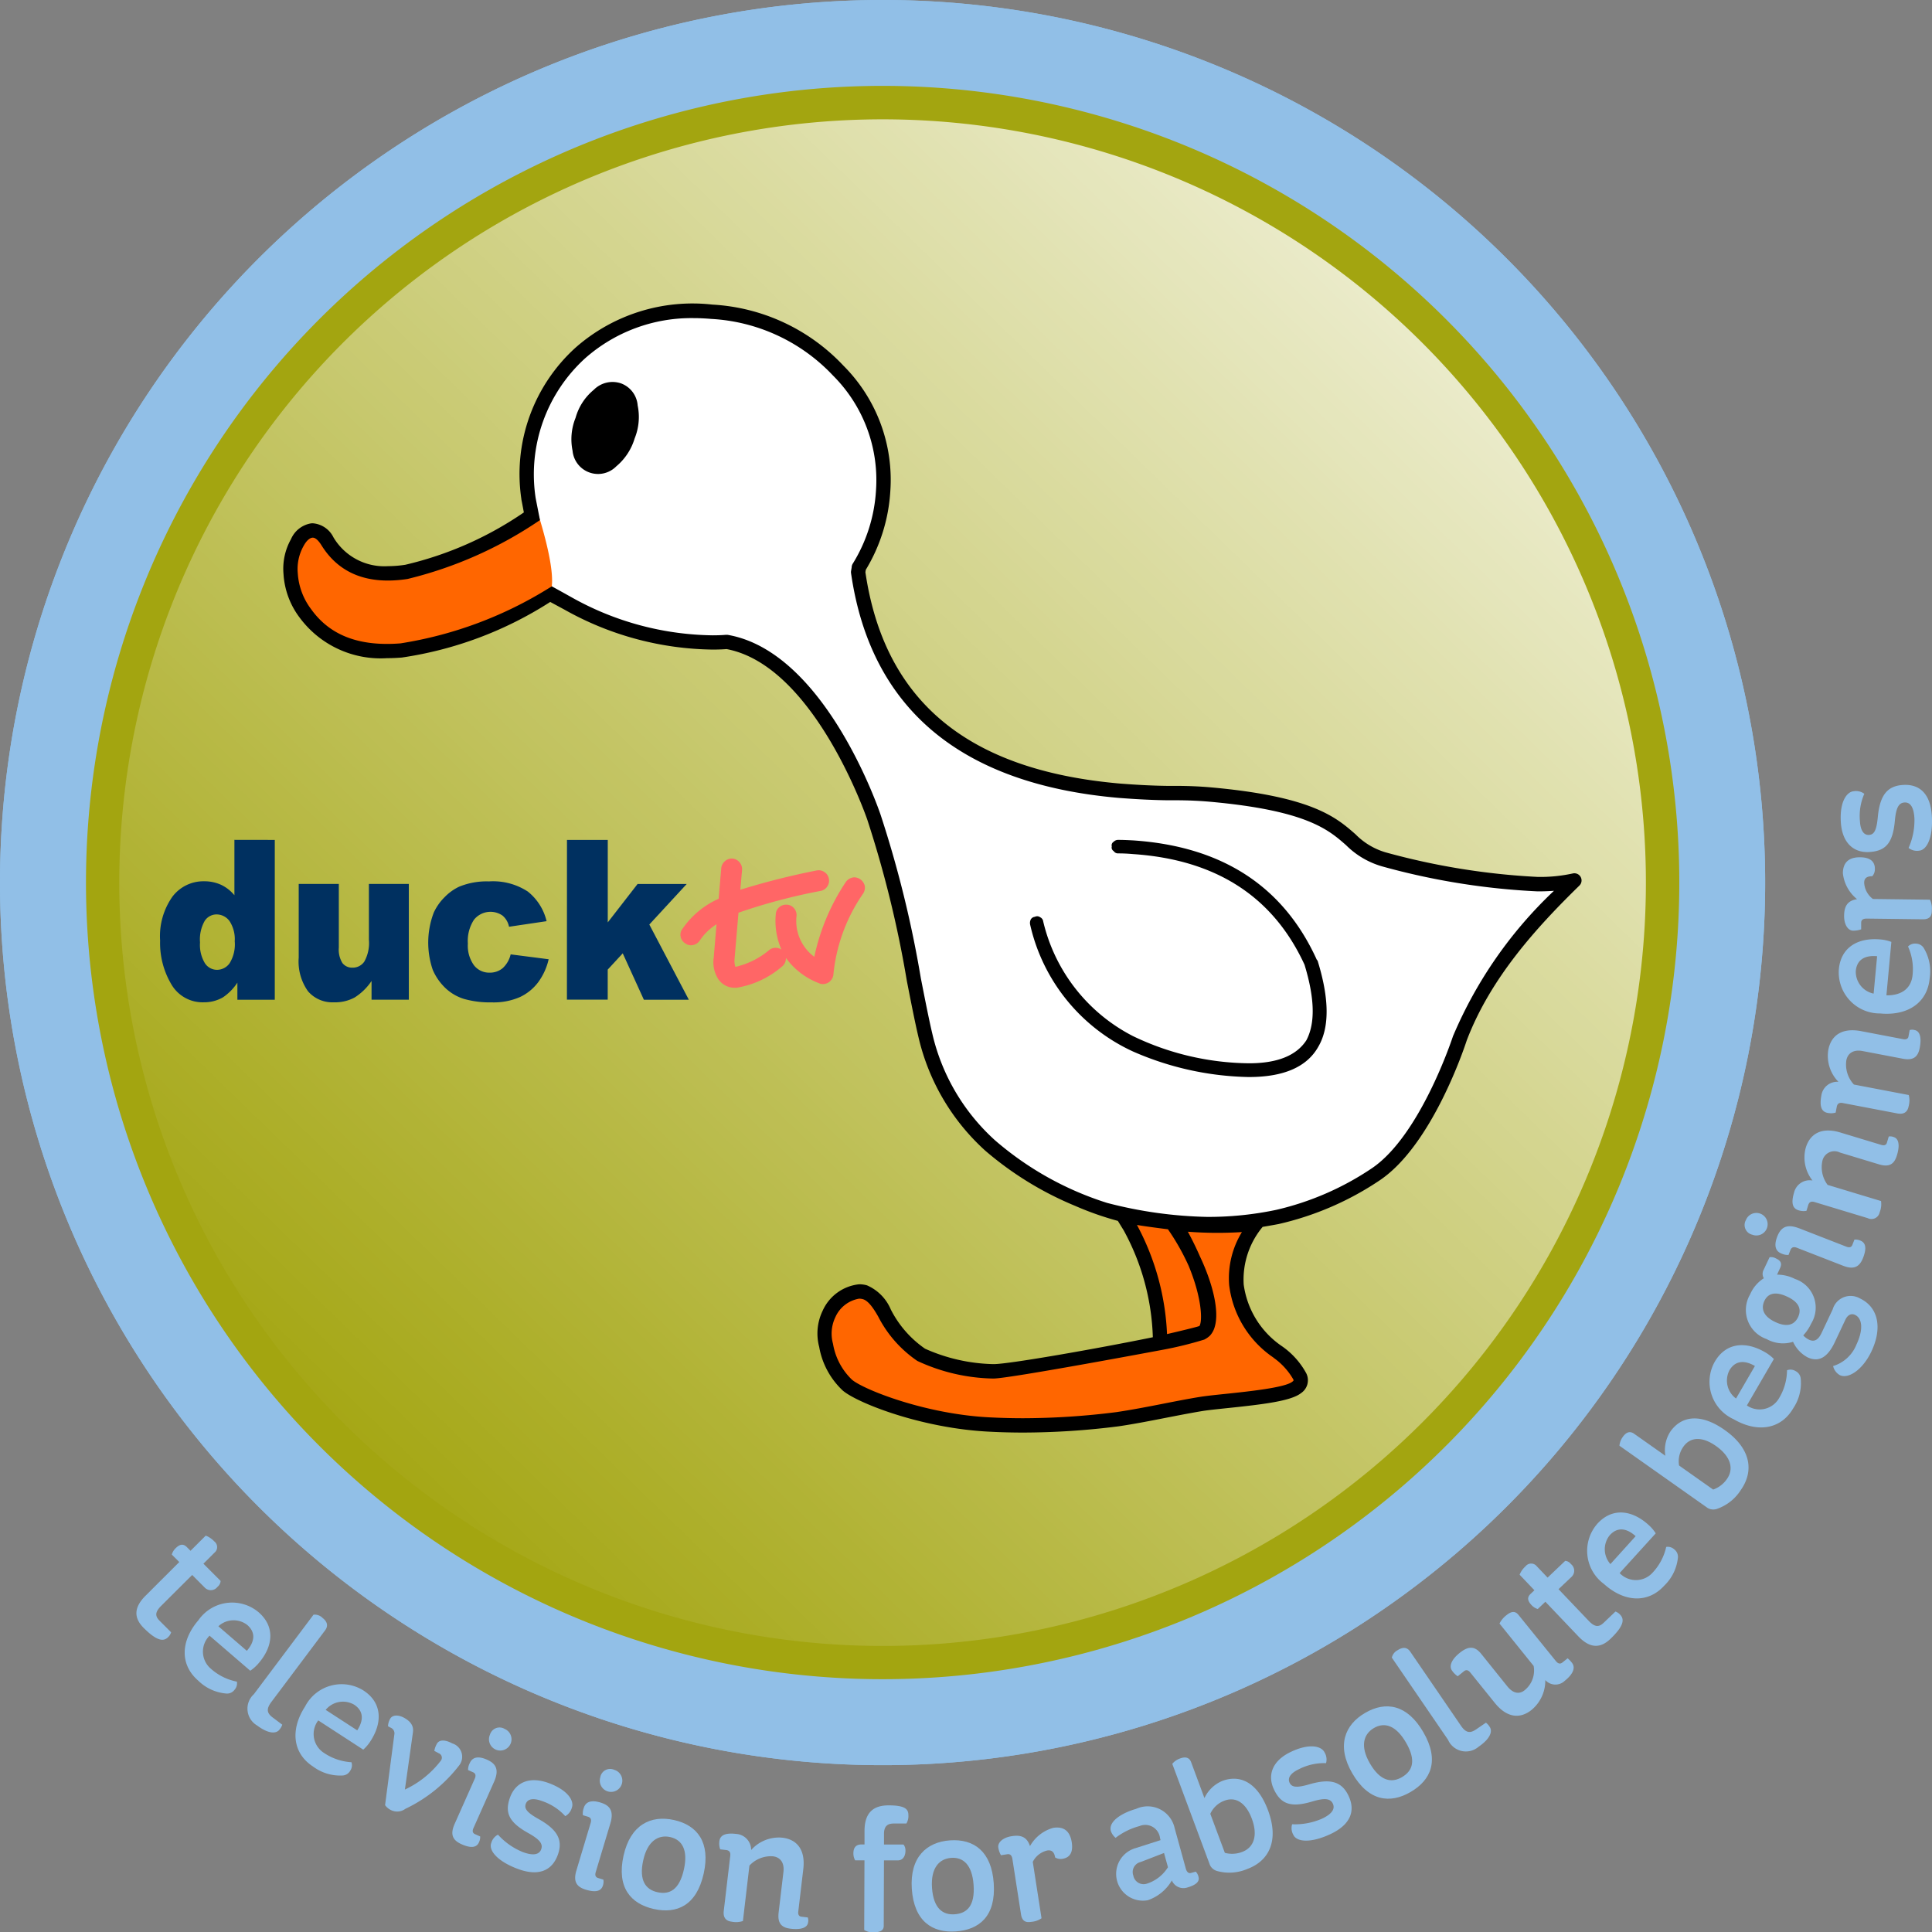 <svg xmlns="http://www.w3.org/2000/svg" xmlns:xlink="http://www.w3.org/1999/xlink" width="118.832" height="118.851" viewBox="0 0 118.832 118.851"><rect x="0" y="0" width="118.832" height="118.851" fill="#808080" stroke="none"/><defs><style>.a{fill:#91bfe7;}.b{fill:#a3a510;}.c{fill:url(#a);}.d{fill:#f60;}.e{fill:#fff;}.f{fill:#f66;}.g{fill:#003060;}</style><linearGradient id="a" x1="0.139" y1="0.891" x2="0.879" y2="0.13" gradientUnits="objectBoundingBox"><stop offset="0" stop-color="#fff" stop-opacity="0"/><stop offset="1" stop-color="#fff" stop-opacity="0.8"/></linearGradient></defs><g transform="translate(-82.595 -120.758)"><g transform="translate(82.595 120.758)"><path class="a" d="M191.152,173.847a54.285,54.285,0,1,1-55.469-53.076,54.283,54.283,0,0,1,55.469,53.076" transform="translate(-82.595 -120.758)"/><path class="a" d="M191.152,173.847a54.285,54.285,0,1,1-55.469-53.076,54.283,54.283,0,0,1,55.469,53.076" transform="translate(-82.595 -120.758)"/><g transform="translate(5.282 5.282)"><path class="b" d="M192.35,180.441a49,49,0,1,1-50.072-47.911,49,49,0,0,1,50.072,47.911" transform="translate(-94.355 -132.518)"/><path class="c" d="M192.815,183.006a46.949,46.949,0,1,1-47.973-45.9,46.948,46.948,0,0,1,47.973,45.9" transform="translate(-96.874 -135.037)"/><path class="d" d="M137.729,190.306a1.039,1.039,0,0,1-.143.186q-4.912,3.154-8.079,3.675c-2.244.343-3.874-.286-4.86-1.887-.3-.472-.614-.685-.958-.657a1.245,1.245,0,0,0-.9.755,3.292,3.292,0,0,0-.4,1.9,4.5,4.5,0,0,0,.9,2.43q1.866,2.617,5.891,2.288a22.706,22.706,0,0,0,9.094-3.446l.623-.4c.184-1.673-.522-3.09-1.122-4.992l-.044.142" transform="translate(-109.792 -164.272)"/><path class="d" d="M217.041,288.423c1.952,2.835,2.723,6.137,1.673,6.576a110.769,110.769,0,0,1-12.841,2.359,11.134,11.134,0,0,1-4.4-1.014,6.906,6.906,0,0,1-2.259-2.573c-.358-.631-.726-1.141-1.2-1.274-1.016-.286-1.946.731-2.217,1.344a2.78,2.78,0,0,0-.172,1.93,4.355,4.355,0,0,0,1.3,2.432c.786.684,4.733,2.244,8.808,2.43a44.218,44.218,0,0,0,7.807-.328c1.674-.243,3.788-.725,5.177-.943s5.074-.4,5.848-1.015a.516.516,0,0,0,.185-.688,4.5,4.5,0,0,0-1.343-1.486,5.858,5.858,0,0,1-2.545-4.149,5.479,5.479,0,0,1,1.229-3.787,22.662,22.662,0,0,1-5.046.186" transform="translate(-150.084 -218.295)"/><path class="d" d="M236.35,287.182c.142.225.285.467.428.694a15.173,15.173,0,0,1,1.873,7.16s2.267-.513,2.6-.643c.712-.278.43-3.284-1.688-6.675-.366-.585-3.072-.49-3.214-.536" transform="translate(-172.572 -217.713)"/><path class="e" d="M207.535,196.772c-2.92-.825-1.569-3.167-10.659-3.982a25.2,25.2,0,0,0-2.635-.088H194.2c-1.011-.013-1.993-.071-2.943-.146q-14.3-1.252-16.046-13.441l.044-.263v-.03a10.021,10.021,0,0,0,1.494-4.7,9.47,9.47,0,0,0-2.766-7.407,11.494,11.494,0,0,0-7.775-3.617,10.409,10.409,0,0,0-8.081,2.533c-2.27,1.961-3.279,4.911-2.854,8.76.014.147,1.432,4.012,1.242,5.724l.865.932a17.922,17.922,0,0,0,9.751,2.357c5.753,1.009,9.049,10.775,9.049,10.775,1.431,3.686,2.469,10.494,3.176,13.454a13.152,13.152,0,0,0,3.981,6.748,19.544,19.544,0,0,0,7.921,4.2,21.423,21.423,0,0,0,2.606.456c.351.043.7.087,1.054.1a21.475,21.475,0,0,0,6.032-.364h.029a17.982,17.982,0,0,0,6.105-2.651c3.148-2.152,5.143-8.354,5.143-8.354,1.369-3.607,3.861-6.594,7.037-9.7-3.792.923-11.727-1.3-11.727-1.3" transform="translate(-127.857 -149.336)"/><path d="M223.681,240.681a.5.5,0,0,0-.028.328,11.339,11.339,0,0,0,6.319,7.779,18.524,18.524,0,0,0,7.092,1.572h.044c2.129,0,3.561-.615,4.261-1.858.7-1.188.686-2.961-.043-5.306l-.044-.043q-3.087-6.8-11.31-7.348c-.285-.014-.586-.03-.9-.03a.375.375,0,0,0-.287.115.25.25,0,0,0-.114.287.247.247,0,0,0,.114.284.318.318,0,0,0,.287.144q.428,0,.9.042,7.658.513,10.553,6.806c.628,2.059.67,3.6.113,4.647-.614.942-1.787,1.415-3.53,1.415a16.794,16.794,0,0,1-7.136-1.673,10.675,10.675,0,0,1-5.52-7.05.326.326,0,0,0-.185-.258.311.311,0,0,0-.329-.028.322.322,0,0,0-.256.172" transform="translate(-165.569 -189.397)"/><path class="f" d="M179.253,246.273l-.056,0a1.209,1.209,0,0,1-1.129-.591,1.921,1.921,0,0,1-.251-1.2l.009-.071.171-2.041a3.452,3.452,0,0,0-1.021.986.642.642,0,0,1-.395.285.578.578,0,0,1-.482-.08.629.629,0,0,1-.3-.394.577.577,0,0,1,.081-.483,5.314,5.314,0,0,1,2.247-1.881l.161-1.88a.644.644,0,0,1,.234-.44.613.613,0,0,1,.42-.153h.044a.645.645,0,0,1,.43.232.633.633,0,0,1,.152.466l-.107,1.219a45.743,45.743,0,0,1,4.682-1.184.7.7,0,0,1,.141-.015.606.606,0,0,1,.343.106.613.613,0,0,1,.278.4.628.628,0,0,1-.09.485.619.619,0,0,1-.4.277,35.717,35.717,0,0,0-5.067,1.343l-.243,2.857v.018a1.113,1.113,0,0,0,.053.457l.037-.008a4.947,4.947,0,0,0,2.069-1.049.631.631,0,0,1,.37-.116.883.883,0,0,1,.113.008.744.744,0,0,1,.243.1,4.4,4.4,0,0,1-.349-2.158.6.6,0,0,1,.214-.447.615.615,0,0,1,.426-.155h.04a.59.59,0,0,1,.439.215.631.631,0,0,1,.16.466,2.737,2.737,0,0,0,1.092,2.526,13.176,13.176,0,0,1,1.926-4.585.658.658,0,0,1,.4-.285.543.543,0,0,1,.145-.019.678.678,0,0,1,.626.5.785.785,0,0,1,.015.139v.007a.665.665,0,0,1-.1.338,10.543,10.543,0,0,0-1.835,4.96.628.628,0,0,1-.144.376.618.618,0,0,1-.349.224.611.611,0,0,1-.157.022.559.559,0,0,1-.247-.058,4.467,4.467,0,0,1-2.024-1.549l-.009.125a.646.646,0,0,1-.26.423,5.651,5.651,0,0,1-2.755,1.281" transform="translate(-139.208 -190.803)"/><path class="g" d="M111.579,235.775v9.83h-2.3v-1.052a3.221,3.221,0,0,1-.88.9,2.3,2.3,0,0,1-1.182.309,2.22,2.22,0,0,1-2-1.106,4.978,4.978,0,0,1-.691-2.69,4.21,4.21,0,0,1,.763-2.708,2.389,2.389,0,0,1,1.939-.939,2.475,2.475,0,0,1,1.041.214,2.384,2.384,0,0,1,.827.645v-3.407m.019,6.249a2.034,2.034,0,0,0-.318-1.25.985.985,0,0,0-.809-.412.867.867,0,0,0-.718.395,2.309,2.309,0,0,0-.289,1.328,2.171,2.171,0,0,0,.3,1.277.889.889,0,0,0,.739.407.951.951,0,0,0,.784-.41,2.22,2.22,0,0,0,.313-1.334" transform="translate(-99.96 -189.396)"/><path class="g" d="M130.274,248.928h-2.293v-1.153a3.5,3.5,0,0,1-1.034,1.012,2.518,2.518,0,0,1-1.281.3,1.979,1.979,0,0,1-1.589-.673,3.146,3.146,0,0,1-.576-2.076v-4.532h2.467v3.917a1.561,1.561,0,0,0,.222.95.753.753,0,0,0,.628.283.857.857,0,0,0,.72-.377,2.352,2.352,0,0,0,.28-1.347v-3.426h2.456" transform="translate(-110.41 -192.72)"/><path class="g" d="M146.309,245.941l2.334.3a3.807,3.807,0,0,1-.634,1.4,2.977,2.977,0,0,1-1.125.922,4.008,4.008,0,0,1-1.74.33,5.853,5.853,0,0,1-1.7-.21A2.9,2.9,0,0,1,142.28,248a3.416,3.416,0,0,1-.766-1.109,5.183,5.183,0,0,1,.061-3.516,3.243,3.243,0,0,1,.675-.96,3.077,3.077,0,0,1,.881-.634,4.432,4.432,0,0,1,1.839-.328,3.9,3.9,0,0,1,2.39.623,3.3,3.3,0,0,1,1.156,1.823l-2.31.343a1.2,1.2,0,0,0-.4-.687,1.3,1.3,0,0,0-1.755.254,2.374,2.374,0,0,0-.377,1.469,2.057,2.057,0,0,0,.375,1.333,1.177,1.177,0,0,0,.953.454,1.227,1.227,0,0,0,.811-.274,1.667,1.667,0,0,0,.492-.846" transform="translate(-120.179 -192.522)"/><path class="g" d="M160.235,235.775h2.509v5.073l1.834-2.363H167.6l-2.3,2.494,2.43,4.626h-2.765l-1.3-2.854-.924,1V245.6h-2.509" transform="translate(-130.644 -189.396)"/><path d="M201.19,197.615a.441.441,0,0,0-.489-.214,9.315,9.315,0,0,1-2.154.212,43.235,43.235,0,0,1-9.349-1.51,4.292,4.292,0,0,1-1.853-1.11c-1.182-1.037-2.653-2.328-8.887-2.887-.705-.063-1.428-.093-2.211-.093-.157,0-.314,0-.464,0h-.036c-.87-.011-1.8-.057-2.911-.144-9.355-.819-14.471-5.071-15.639-13l.025-.148a10.538,10.538,0,0,0,1.507-4.818,9.928,9.928,0,0,0-2.887-7.74,11.957,11.957,0,0,0-8.055-3.752,10.883,10.883,0,0,0-8.407,2.638,10.483,10.483,0,0,0-3.343,9.321c0,.038.012.079.058.319.033.174.064.339.095.505a21.545,21.545,0,0,1-7.29,3.219,7.059,7.059,0,0,1-1.064.086,3.639,3.639,0,0,1-3.358-1.774,1.547,1.547,0,0,0-1.269-.863c-.032,0-.065,0-.114.006a1.636,1.636,0,0,0-1.227.968,3.72,3.72,0,0,0-.461,2.15,4.938,4.938,0,0,0,.982,2.663,6.2,6.2,0,0,0,5.387,2.509q.433,0,.907-.038a23.064,23.064,0,0,0,9.129-3.42l.895.483a19.023,19.023,0,0,0,9.1,2.447c.43,0,.723-.02.848-.031,5.394,1.008,8.619,10.378,8.658,10.491A67.915,67.915,0,0,1,159.745,204c.274,1.4.51,2.6.722,3.488a13.537,13.537,0,0,0,4.11,6.969,20.438,20.438,0,0,0,5.522,3.389,18.853,18.853,0,0,0,2.627.924c.052.083.29.473.351.569a14.6,14.6,0,0,1,1.8,6.587c-3.452.707-8.852,1.653-9.784,1.653h-.035a10.828,10.828,0,0,1-4.19-.947,6.494,6.494,0,0,1-2.11-2.417,2.8,2.8,0,0,0-1.464-1.481,1.754,1.754,0,0,0-.477-.066,2.77,2.77,0,0,0-2.255,1.642,3.206,3.206,0,0,0-.207,2.211A4.81,4.81,0,0,0,155.8,229.2c.876.76,4.873,2.345,9.073,2.537.668.035,1.354.052,2.04.052a46.912,46.912,0,0,0,5.853-.384c.94-.137,2-.344,3.017-.544.8-.156,1.555-.3,2.164-.4.365-.057.9-.112,1.511-.176,2.27-.236,3.925-.44,4.537-.924a.954.954,0,0,0,.318-1.219,4.834,4.834,0,0,0-1.469-1.647,5.469,5.469,0,0,1-2.381-3.828l0-.024a5.063,5.063,0,0,1,1.148-3.482l.017-.023c.305-.049.962-.169.988-.175a18.51,18.51,0,0,0,6.256-2.716c3.2-2.187,5.185-8.185,5.31-8.572,1.471-3.868,4.328-6.987,6.93-9.528A.441.441,0,0,0,201.19,197.615ZM173.9,219.02c.463.083,1.764.25,1.906.265l.035.051a14.226,14.226,0,0,1,1.242,2.206c.833,2.018.844,3.413.663,3.686l-.018.013c-.256.084-1.193.309-1.978.491A15.582,15.582,0,0,0,173.9,219.02Zm8.392,8.161a4.177,4.177,0,0,1,1.219,1.329c.032.068.038.08-.06.155-.464.367-2.732.6-4.087.743-.627.065-1.168.121-1.556.182-.626.1-1.389.247-2.2.406-1.011.2-2.056.4-2.966.535a46.041,46.041,0,0,1-5.735.376c-.671,0-1.342-.017-2-.05-4.021-.184-7.857-1.731-8.539-2.323a3.958,3.958,0,0,1-1.162-2.2,2.344,2.344,0,0,1,.146-1.647,1.954,1.954,0,0,1,1.457-1.133.883.883,0,0,1,.239.033c.349.1.684.622.935,1.064a7.342,7.342,0,0,0,2.409,2.732,11.467,11.467,0,0,0,4.616,1.082.657.657,0,0,0,.078,0c.981,0,10.361-1.76,10.376-1.763a22.824,22.824,0,0,0,2.579-.632,1.5,1.5,0,0,0,.346-.24,1.321,1.321,0,0,0,.3-.552c.278-.945-.1-2.606-.913-4.324-.194-.447-.484-1.048-.743-1.518a24.122,24.122,0,0,0,3.325.022,5.425,5.425,0,0,0-.784,3.264A6.3,6.3,0,0,0,182.3,227.18Zm11.059-19.811-.007.022c-.02.061-1.987,6.084-4.97,8.124a17.617,17.617,0,0,1-5.912,2.576,20.241,20.241,0,0,1-4.251.432,26.34,26.34,0,0,1-6.149-.861,19.474,19.474,0,0,1-6.889-3.847,12.685,12.685,0,0,1-3.852-6.528c-.208-.87-.443-2.067-.715-3.453a68.472,68.472,0,0,0-2.472-10.04c-.138-.409-3.448-10.026-9.39-11.068a.472.472,0,0,0-.076-.006l-.048,0s-.3.032-.819.032a18.14,18.14,0,0,1-8.675-2.338s-1.215-.679-1.216-.672l-.207.124a24.482,24.482,0,0,1-9.1,3.381c-2.541.2-4.342-.485-5.5-2.107a4.079,4.079,0,0,1-.818-2.2,2.88,2.88,0,0,1,.349-1.67c.174-.325.364-.5.55-.524h.024c.2,0,.394.247.523.45,1.079,1.751,2.852,2.465,5.305,2.09a24.9,24.9,0,0,0,8.145-3.621s-.219-1.114-.224-1.139c-.026-.133-.043-.221-.046-.244a9.656,9.656,0,0,1,3.043-8.565,9.861,9.861,0,0,1,6.653-2.476c.358,0,.729.017,1.108.05a11.111,11.111,0,0,1,7.487,3.48,9.08,9.08,0,0,1,2.647,7.071,9.637,9.637,0,0,1-1.427,4.5.438.438,0,0,0-.069.228l-.038.228a.427.427,0,0,0,0,.135c1.2,8.317,6.732,12.966,16.447,13.817,1.139.088,2.083.135,2.977.147h.049q.228,0,.457,0c.756,0,1.454.03,2.133.09,5.947.533,7.3,1.719,8.384,2.672a5.138,5.138,0,0,0,2.2,1.3,43.251,43.251,0,0,0,9.587,1.542q.53,0,1-.035A26.439,26.439,0,0,0,193.356,207.369Z" transform="translate(-109.251 -148.958)"/><path d="M164.913,174.492a1.572,1.572,0,0,0-1.029-1.358,1.621,1.621,0,0,0-1.673.4,3.409,3.409,0,0,0-1.116,1.717,3.519,3.519,0,0,0-.186,2.029,1.574,1.574,0,0,0,2.689.958,3.56,3.56,0,0,0,1.129-1.716,3.5,3.5,0,0,0,.186-2.029" transform="translate(-130.974 -154.837)"/></g></g><path class="a" d="M104.7,333.465l-1.908,1.9c-.4.4-.366.645-.094.918l.707.708a.679.679,0,0,1-.187.3c-.257.257-.646.287-1.5-.569-.529-.53-.7-1.168.11-1.976l2.079-2.076-.459-.46a.857.857,0,0,1,.226-.381c.242-.241.459-.318.7-.077l.225.226.935-.933a1.4,1.4,0,0,1,.521.351.441.441,0,0,1,.015.7l-.678.676,1.057,1.06a.492.492,0,0,1-.187.358.517.517,0,0,1-.778.062Z" transform="translate(-10.285 -115.835)"/><path class="a" d="M109.412,342.246a1.379,1.379,0,0,0,.079,2.031,3.38,3.38,0,0,0,1.6.795.588.588,0,0,1-.142.5.571.571,0,0,1-.545.228,2.779,2.779,0,0,1-1.688-.788c-1.142-.985-1.086-2.447.013-3.722a2.525,2.525,0,0,1,3.693-.491c1.025.884.911,2.094.005,3.143a2.49,2.49,0,0,1-.512.459Zm.542-.579,1.75,1.509c.5-.575.548-1.14.023-1.593A1.373,1.373,0,0,0,109.954,341.667Z" transform="translate(-13.927 -120.881)"/><path class="a" d="M117.958,347.232c-.33.44-.271.691.081.955l.59.443a.947.947,0,0,1-.17.3c-.185.247-.641.3-1.38-.252a1.2,1.2,0,0,1-.2-1.921l3.673-4.894a.685.685,0,0,1,.555.2c.345.273.327.535.156.764Z" transform="translate(-18.672 -121.791)"/><path class="a" d="M124.46,353.6a1.378,1.378,0,0,0,.354,2,3.38,3.38,0,0,0,1.688.572.588.588,0,0,1-.073.517.57.57,0,0,1-.509.3,2.773,2.773,0,0,1-1.78-.552c-1.264-.821-1.407-2.278-.491-3.69a2.525,2.525,0,0,1,3.592-.987c1.135.737,1.187,1.951.432,3.114a2.5,2.5,0,0,1-.445.524Zm.459-.647,1.938,1.258c.413-.637.389-1.2-.193-1.581A1.372,1.372,0,0,0,124.919,352.949Z" transform="translate(-22.29 -127.024)"/><path class="a" d="M137.04,356.728l-.494,3.512a5.923,5.923,0,0,0,2.219-1.787.293.293,0,0,0-.127-.441l-.282-.15a1.341,1.341,0,0,1,.153-.429c.139-.262.484-.279.951-.031a.859.859,0,0,1,.435,1.339,9.128,9.128,0,0,1-3.319,2.685.854.854,0,0,1-.907.067.933.933,0,0,1-.342-.294l.568-4.332a.377.377,0,0,0-.163-.4l-.224-.119a.991.991,0,0,1,.129-.455c.119-.224.45-.284.848-.073C137,356.1,137.082,356.414,137.04,356.728Z" transform="translate(-29.047 -129.412)"/><path class="a" d="M147.1,360.652l-1.27,2.855c-.09.2-.045.317.1.38l.312.139a.738.738,0,0,1-.077.363c-.134.3-.45.39-1.064.117-.533-.237-.73-.578-.431-1.251l1.239-2.785c.1-.231.019-.341-.122-.4l-.292-.13a.926.926,0,0,1,.109-.433c.179-.4.572-.42,1.055-.205S147.454,359.847,147.1,360.652Zm.657-3.237a.693.693,0,1,1-.915.352A.613.613,0,0,1,147.754,357.415Z" transform="translate(-34.112 -130.312)"/><path class="a" d="M154.787,366.217a.84.84,0,0,1-.408.53,3.389,3.389,0,0,0-1.427-.928c-.6-.222-.9-.1-1,.168-.115.309.1.553.78.934,1.176.659,1.523,1.3,1.183,2.222-.359.97-1.193,1.318-2.451.851-1.238-.459-1.811-1.129-1.639-1.593a.833.833,0,0,1,.414-.516,4.175,4.175,0,0,0,1.528,1.071c.711.264,1.023.121,1.13-.168.122-.33-.081-.6-.782-.994-1.217-.674-1.475-1.274-1.127-2.213.336-.908,1.189-1.307,2.385-.864C154.588,365.17,154.928,365.835,154.787,366.217Z" transform="translate(-37.016 -134.283)"/><path class="a" d="M163.527,366.354l-.9,2.994c-.063.211,0,.32.143.364l.327.1a.752.752,0,0,1-.031.371c-.1.316-.4.444-1.041.251-.559-.168-.8-.481-.586-1.187l.876-2.92c.073-.242-.024-.34-.172-.385l-.305-.092a.926.926,0,0,1,.053-.444c.127-.422.515-.489,1.02-.337S163.78,365.511,163.527,366.354Zm.242-3.294a.693.693,0,1,1-.863.465A.613.613,0,0,1,163.768,363.06Z" transform="translate(-43.39 -133.444)"/><path class="a" d="M170.948,369.892c1.44.319,2.253,1.379,1.828,3.291-.439,1.976-1.658,2.5-3.076,2.18s-2.286-1.33-1.855-3.275C168.27,370.176,169.53,369.577,170.948,369.892Zm-1.019,4.44c.752.167,1.352-.151,1.629-1.4.267-1.2-.113-1.829-.843-1.991s-1.4.243-1.66,1.435C168.779,373.626,169.22,374.175,169.929,374.332Z" transform="translate(-46.898 -137.19)"/><path class="a" d="M183.047,372.868a2.28,2.28,0,0,1,1.918-.759c.863.1,1.435.7,1.289,1.937l-.309,2.611c-.021.175.043.293.185.31l.4.048a.554.554,0,0,1,.02.3c-.037.317-.4.473-1.077.393-.568-.067-.813-.34-.735-1l.295-2.491c.066-.557-.181-.908-.65-.963a1.807,1.807,0,0,0-1.442.572l-.4,3.409a1.345,1.345,0,0,1-.692.04c-.284-.033-.543-.186-.486-.667l.4-3.388c.027-.23-.072-.33-.257-.352l-.361-.043a1.018,1.018,0,0,1-.053-.494c.045-.382.373-.532,1.04-.453A.985.985,0,0,1,183.047,372.868Z" transform="translate(-54.251 -138.32)"/><path class="a" d="M201.338,370.389l1.2,0a.573.573,0,0,1,.12.385c0,.231-.09.594-.486.592l-.836,0-.014,4.028c0,.341-.321.4-.684.394a.9.9,0,0,1-.517-.145l.016-4.281-.572,0a.857.857,0,0,1-.109-.429c0-.3.112-.55.508-.548h.176l0-.825c0-1.144.556-1.583,1.491-1.579,1.046,0,1.21.257,1.208.61a.887.887,0,0,1-.123.506l-.759,0c-.385,0-.617.141-.619.636Z" transform="translate(-64.371 -136.18)"/><path class="a" d="M209.8,372.763c1.471-.1,2.551.684,2.686,2.638.14,2.02-.883,2.862-2.332,2.963s-2.569-.628-2.707-2.615C207.315,373.8,208.354,372.864,209.8,372.763Zm.281,4.547c.769-.053,1.254-.528,1.166-1.8-.085-1.23-.627-1.722-1.373-1.67s-1.269.628-1.185,1.847C208.78,376.96,209.36,377.361,210.084,377.311Z" transform="translate(-68.769 -138.81)"/><path class="a" d="M221.246,372.162a2.375,2.375,0,0,1,1.429-1.124q.979-.152,1.141.892c.1.663-.154.948-.578,1.014a.653.653,0,0,1-.447-.087c-.046-.294-.174-.474-.479-.427a1.335,1.335,0,0,0-.894.7l.539,3.469a1.289,1.289,0,0,1-.634.221c-.272.042-.554.019-.628-.459l-.529-3.4c-.039-.25-.15-.322-.314-.3l-.391.061a1.4,1.4,0,0,1-.163-.475c-.046-.294.262-.609.817-.695C220.637,371.466,221.052,371.557,221.246,372.162Z" transform="translate(-75.3 -137.854)"/><path class="a" d="M234.692,369.693c-.178-.647.822-1.162,1.543-1.361a1.7,1.7,0,0,1,2.377,1.172l.689,2.5c.058.212.175.305.313.268l.3-.082a.667.667,0,0,1,.17.329c.073.265-.127.492-.732.658a.771.771,0,0,1-.91-.446,2.736,2.736,0,0,1-1.48,1.217,1.648,1.648,0,0,1-.745-3.207l1.531-.49-.032-.116a.914.914,0,0,0-1.267-.747,4.16,4.16,0,0,0-1.467.723A.942.942,0,0,1,234.692,369.693Zm3.512,2.229-.243-.88-1.434.554a.633.633,0,0,0-.455.833.644.644,0,0,0,.813.507A2.378,2.378,0,0,0,238.2,371.922Z" transform="translate(-83.77 -136.312)"/><path class="a" d="M245.1,363.923a2.107,2.107,0,0,1,1.1-1.055c1.135-.422,2.188.137,2.81,1.807.706,1.9.035,3.122-1.264,3.605a2.828,2.828,0,0,1-1.865.131.7.7,0,0,1-.441-.364l-2.318-6.228a1.07,1.07,0,0,1,.486-.334c.3-.111.557-.079.673.231Zm.361.969.894,2.4a1.724,1.724,0,0,0,1.06-.054c.742-.277.977-1.033.6-2.044s-1.012-1.361-1.672-1.115A1.537,1.537,0,0,0,245.46,364.892Z" transform="translate(-88.423 -132.571)"/><path class="a" d="M259.943,360.275a.842.842,0,0,1,.093.662,3.391,3.391,0,0,0-1.663.369c-.577.272-.7.574-.581.833.141.3.465.316,1.214.1,1.294-.378,2-.174,2.416.712.44.936.106,1.775-1.109,2.346-1.195.563-2.075.5-2.286.054a.828.828,0,0,1-.078-.656,4.172,4.172,0,0,0,1.834-.341c.687-.323.8-.645.672-.924-.15-.318-.489-.366-1.257-.138-1.334.4-1.944.161-2.37-.745-.413-.876-.1-1.765,1.054-2.309C259.057,359.683,259.77,359.907,259.943,360.275Z" transform="translate(-95.879 -131.732)"/><path class="a" d="M267.935,354.827c1.274-.742,2.59-.514,3.575,1.178,1.018,1.75.473,2.958-.782,3.689s-2.582.573-3.583-1.149C266.16,356.853,266.679,355.557,267.935,354.827Zm2.262,3.953c.666-.387.891-1.028.249-2.131-.62-1.065-1.323-1.268-1.97-.891s-.861,1.125-.246,2.18C268.873,359.042,269.57,359.146,270.2,358.78Z" transform="translate(-101.374 -128.714)"/><path class="a" d="M277.44,351.2c.31.454.567.478.931.23l.608-.416a.957.957,0,0,1,.229.256c.174.254.082.7-.681,1.226a1.2,1.2,0,0,1-1.882-.432l-3.454-5.049a.687.687,0,0,1,.364-.462c.369-.239.612-.138.773.1Z" transform="translate(-104.988 -124.3)"/><path class="a" d="M287.077,345.691a2.338,2.338,0,0,1-.841,1.834c-.634.51-1.455.578-2.27-.434l-1.5-1.86c-.138-.172-.27-.178-.39-.082l-.386.31a1.352,1.352,0,0,1-.34-.334c-.233-.307,0-.736.456-1.1.531-.428.925-.447,1.332.058l1.607,2c.358.446.746.488,1.054.239a1.556,1.556,0,0,0,.561-1.5l-2.1-2.606a1.5,1.5,0,0,1,.44-.524c.317-.255.543-.239.729-.007l2.292,2.831c.159.2.293.188.413.092l.317-.255a1.823,1.823,0,0,1,.26.27c.221.274.124.663-.433,1.112A.832.832,0,0,1,287.077,345.691Z" transform="translate(-109.435 -121.598)"/><path class="a" d="M293.078,336.243l1.86,1.952c.387.406.637.381.915.115l.725-.691a.678.678,0,0,1,.291.194c.25.263.272.653-.6,1.488-.542.516-1.184.671-1.973-.157l-2.027-2.128-.47.448a.857.857,0,0,1-.375-.235c-.235-.247-.308-.467-.061-.7l.231-.22-.911-.957a1.4,1.4,0,0,1,.362-.513.442.442,0,0,1,.7,0l.66.693,1.084-1.032a.491.491,0,0,1,.353.2.517.517,0,0,1,.043.779Z" transform="translate(-114.622 -117.739)"/><path class="a" d="M301.927,331.6a1.379,1.379,0,0,0,2.032-.032,3.38,3.38,0,0,0,.832-1.577.59.59,0,0,1,.5.154.572.572,0,0,1,.215.55,2.781,2.781,0,0,1-.828,1.67c-1.012,1.118-2.473,1.028-3.722-.1a2.526,2.526,0,0,1-.4-3.7c.908-1,2.115-.862,3.144.068a2.5,2.5,0,0,1,.447.523Zm-.566-.556,1.55-1.714c-.563-.509-1.127-.574-1.592-.06A1.372,1.372,0,0,0,301.361,331.048Z" transform="translate(-119.712 -114.086)"/><path class="a" d="M307.185,317.292a2.106,2.106,0,0,1,.311-1.491c.7-.989,1.884-1.122,3.34-.093,1.654,1.167,1.791,2.558.991,3.69a2.834,2.834,0,0,1-1.466,1.161.7.7,0,0,1-.57-.052l-5.43-3.833a1.072,1.072,0,0,1,.213-.55c.184-.261.416-.38.686-.189Zm.845.6,2.095,1.479a1.725,1.725,0,0,0,.844-.643c.457-.647.224-1.4-.657-2.027s-1.6-.553-2.01.022A1.539,1.539,0,0,0,308.03,317.889Z" transform="translate(-122.159 -106.994)"/><path class="a" d="M318.98,308.676a1.378,1.378,0,0,0,1.981-.451,3.381,3.381,0,0,0,.488-1.714.588.588,0,0,1,.52.048.572.572,0,0,1,.324.494,2.775,2.775,0,0,1-.464,1.8c-.758,1.3-2.207,1.517-3.662.67a2.525,2.525,0,0,1-1.161-3.54c.681-1.17,1.891-1.281,3.089-.583a2.511,2.511,0,0,1,.545.419Zm-.668-.427,1.162-2c-.656-.382-1.222-.329-1.57.27A1.371,1.371,0,0,0,318.312,308.249Z" transform="translate(-128.939 -101.472)"/><path class="a" d="M323.609,293.984a2.412,2.412,0,0,1,1.1.264,1.861,1.861,0,0,1,1,2.743,2.766,2.766,0,0,1-.49.73,1.239,1.239,0,0,0,.351.262c.318.15.567.036.782-.422l.68-1.444a1.148,1.148,0,0,1,1.667-.675c1.135.534,1.4,1.812.718,3.256-.534,1.135-1.416,1.718-1.944,1.469a.867.867,0,0,1-.417-.561,2.248,2.248,0,0,0,1.435-1.319c.45-.956.35-1.623-.088-1.829-.2-.094-.434-.034-.593.3l-.647,1.374c-.473,1.006-1.034,1.241-1.681.936a2.031,2.031,0,0,1-.889-.953,2.055,2.055,0,0,1-1.624-.168,1.893,1.893,0,0,1-1.016-2.752,2.206,2.206,0,0,1,.843-.99.519.519,0,0,1-.013-.517l.366-.776a.6.6,0,0,1,.39.074c.229.108.415.256.256.594ZM324.9,296.6c.211-.448.106-.9-.66-1.259s-1.2-.188-1.411.26c-.22.468-.071.952.676,1.3S324.681,297.054,324.9,296.6Z" transform="translate(-131.712 -94.826)"/><path class="a" d="M321.587,287.264a.693.693,0,1,1,.395.9A.613.613,0,0,1,321.587,287.264Zm3.264.5,2.912,1.134c.205.08.319.03.375-.114l.124-.318a.746.746,0,0,1,.367.06c.307.12.411.432.167,1.057-.212.543-.543.757-1.23.49l-2.841-1.106c-.236-.092-.341,0-.4.141l-.115.3a.921.921,0,0,1-.438-.088c-.411-.16-.447-.552-.255-1.044S324.031,287.448,324.851,287.767Z" transform="translate(-131.607 -91.462)"/><path class="a" d="M329.289,278.645a2.28,2.28,0,0,1-.412-2.021c.252-.832.942-1.29,2.132-.93l2.517.762c.168.051.3.009.337-.128l.118-.39a.553.553,0,0,1,.3.033c.305.093.4.476.2,1.129-.166.548-.477.741-1.109.549l-2.4-.727a.756.756,0,0,0-1.063.472,1.81,1.81,0,0,0,.31,1.52l3.286.994a1.347,1.347,0,0,1-.082.688.517.517,0,0,1-.742.362l-3.265-.988c-.221-.067-.337.013-.391.192l-.106.347a1.011,1.011,0,0,1-.495-.035c-.369-.112-.459-.461-.264-1.1A.985.985,0,0,1,329.289,278.645Z" transform="translate(-135.213 -85.277)"/><path class="a" d="M333.009,264.971a2.281,2.281,0,0,1-.622-1.967c.163-.854.8-1.382,2.023-1.149l2.583.493c.173.033.3-.022.323-.162l.076-.4a.549.549,0,0,1,.3,0c.314.06.445.432.317,1.1-.107.562-.4.787-1.045.663l-2.464-.47c-.551-.106-.919.116-1.007.581a1.807,1.807,0,0,0,.469,1.479l3.373.644a1.345,1.345,0,0,1-.009.693c-.053.281-.224.529-.7.438l-3.351-.639c-.227-.043-.334.048-.369.232l-.068.357a1.014,1.014,0,0,1-.5.017c-.379-.072-.5-.41-.379-1.069A.985.985,0,0,1,333.009,264.971Z" transform="translate(-137.337 -77.673)"/><path class="a" d="M337.319,252.821c1,.016,1.537-.487,1.608-1.243a3.377,3.377,0,0,0-.278-1.761.59.59,0,0,1,.491-.175.573.573,0,0,1,.5.312,2.777,2.777,0,0,1,.338,1.833c-.139,1.5-1.363,2.305-3.04,2.149a2.526,2.526,0,0,1-2.543-2.723c.125-1.348,1.176-1.957,2.557-1.829a2.491,2.491,0,0,1,.671.151Zm-.786-.106.214-2.3c-.756-.071-1.247.216-1.311.906A1.371,1.371,0,0,0,336.533,252.715Z" transform="translate(-138.696 -70.843)"/><path class="a" d="M335.829,240.735a2.38,2.38,0,0,1-.872-1.6q.013-.99,1.069-.977c.672.009.91.309.9.738a.652.652,0,0,1-.159.427c-.3,0-.5.093-.5.4a1.335,1.335,0,0,0,.538,1l3.51.044a1.287,1.287,0,0,1,.113.662c0,.275-.073.55-.557.543l-3.444-.043c-.253,0-.343.095-.344.26l0,.4a1.411,1.411,0,0,1-.5.082c-.3,0-.557-.359-.55-.92C335.041,241.22,335.2,240.826,335.829,240.735Z" transform="translate(-139.012 -64.671)"/><path class="a" d="M335.46,228.629a.843.843,0,0,1,.649.158,3.4,3.4,0,0,0-.27,1.682c.039.637.274.865.56.847.33-.021.465-.316.539-1.092.125-1.342.574-1.921,1.552-1.982,1.032-.064,1.688.556,1.772,1.9.082,1.318-.3,2.113-.792,2.144a.833.833,0,0,1-.639-.17,4.163,4.163,0,0,0,.36-1.83c-.047-.758-.3-.984-.611-.965-.351.022-.52.319-.592,1.118-.123,1.386-.567,1.865-1.566,1.928-.966.06-1.677-.557-1.757-1.831C334.582,229.235,335.054,228.654,335.46,228.629Z" transform="translate(-138.845 -59.204)"/></g></svg>